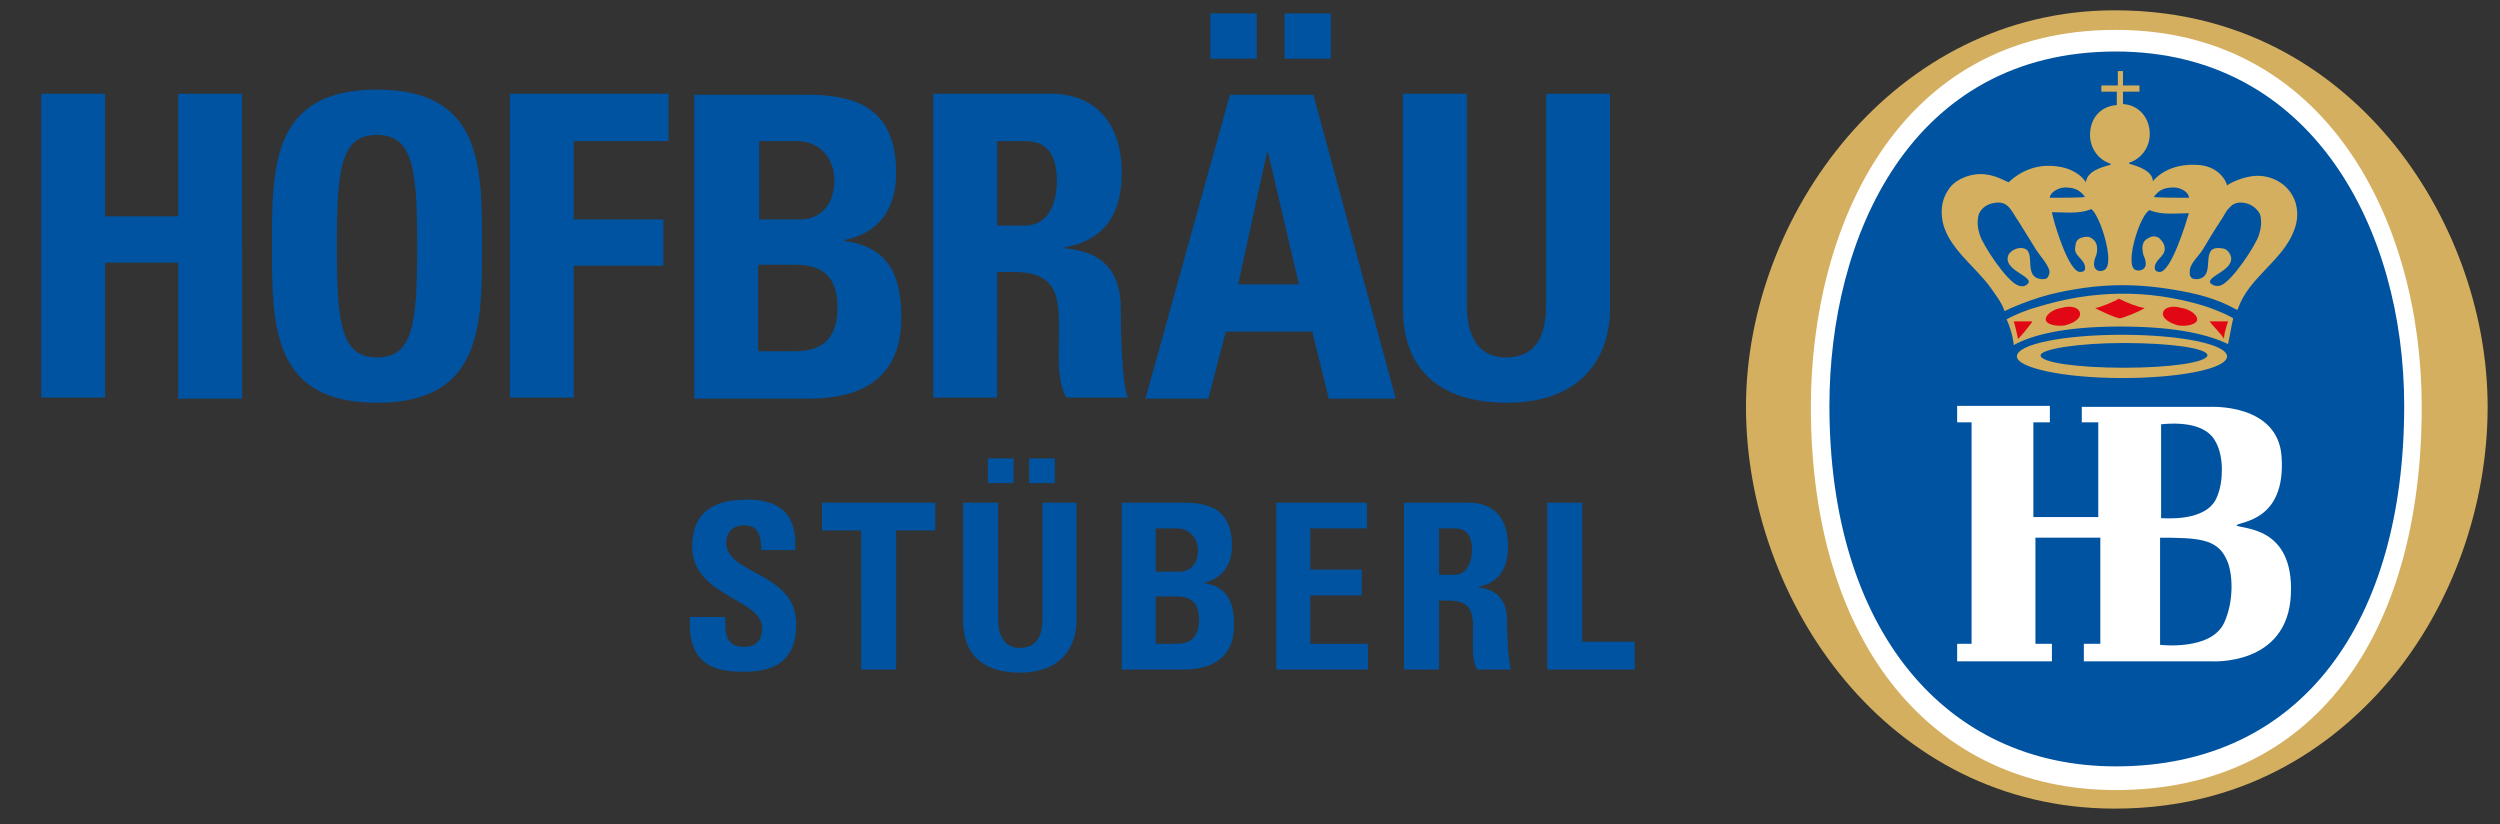 <?xml version="1.0" encoding="utf-8"?>
<!-- Generator: Adobe Illustrator 27.1.0, SVG Export Plug-In . SVG Version: 6.00 Build 0)  -->
<svg version="1.1" id="Ebene_1" xmlns="http://www.w3.org/2000/svg" xmlns:xlink="http://www.w3.org/1999/xlink" x="0px" y="0px"
	 viewBox="0 0 242.7 80" style="enable-background:new 0 0 242.7 80;" xml:space="preserve">
<rect x="0" y="0" width="242.7" height="80" fill="#333333" stroke="none"/>
<style type="text/css">
	.st0{clip-path:url(#SVGID_00000052793678818231844550000008097127306369029050_);fill:#D4AF5F;}
	.st1{clip-path:url(#SVGID_00000170960927678890858750000003447399583847094411_);fill:#FFFFFF;}
	.st2{clip-path:url(#SVGID_00000018922132400080211470000001267164402529060259_);fill:#0053A0;}
	.st3{clip-path:url(#SVGID_00000041296865468822472910000008705791017391239581_);fill:#FFFFFF;}
	.st4{clip-path:url(#SVGID_00000018232497474459654960000014489750724973714088_);fill:#D4AF5F;}
	.st5{clip-path:url(#SVGID_00000158009684901037783790000004267288425656243125_);fill:#E20714;}
	.st6{clip-path:url(#SVGID_00000073708441923484387730000016433445104757936533_);fill:#E20714;}
	.st7{clip-path:url(#SVGID_00000147909424709838920870000008966597298134098597_);fill:#E20714;}
	.st8{clip-path:url(#SVGID_00000087400752427676584800000014365738111416524946_);fill:#E20714;}
	.st9{clip-path:url(#SVGID_00000104669100024958805800000016007802066896689056_);fill:#E20714;}
	
		.st10{clip-path:url(#SVGID_00000078036311646927370170000002440287915341685893_);fill-rule:evenodd;clip-rule:evenodd;fill:#D4AF5F;}
	.st11{clip-path:url(#SVGID_00000158717156022866672200000009987783965612768904_);fill:#D4AF5F;}
	.st12{fill:#0053A0;}
</style>
<g>
	<g>
		<g>
			<g>
				<defs>
					<rect id="SVGID_1_" x="168.1" y="1" width="74.6" height="79"/>
				</defs>
				<clipPath id="SVGID_00000147204032318736774030000014999451147806554546_">
					<use xlink:href="#SVGID_1_"  style="overflow:visible;"/>
				</clipPath>
				<path style="clip-path:url(#SVGID_00000147204032318736774030000014999451147806554546_);fill:#D4AF5F;" d="M205.3,78.5
					c-22.1,0-35.8-20.2-35.8-39c0-18.6,14.4-38.5,35.8-38.5c13.4,0,21.9,6.8,26.7,12.5c6,7.2,9.5,16.7,9.5,26
					c0,9.5-3.4,19.2-9.4,26.4C227.3,71.6,218.8,78.5,205.3,78.5"/>
			</g>
		</g>
		<g>
			<g>
				<defs>
					<rect id="SVGID_00000145763109183680653550000009854040081353142664_" x="168.1" y="1" width="74.6" height="79"/>
				</defs>
				<clipPath id="SVGID_00000116917941467365422090000012839793338542982075_">
					<use xlink:href="#SVGID_00000145763109183680653550000009854040081353142664_"  style="overflow:visible;"/>
				</clipPath>
				<path style="clip-path:url(#SVGID_00000116917941467365422090000012839793338542982075_);fill:#FFFFFF;" d="M175.8,39.5
					c0-17.3,8.3-36.6,29.6-36.6c20.3,0,29.7,18.4,29.7,36.6c0,22.2-10.5,37.2-29.7,37.2C187.8,76.7,175.8,62.7,175.8,39.5"/>
			</g>
		</g>
		<g>
			<g>
				<defs>
					<rect id="SVGID_00000005976487802748743060000001256828109813670847_" x="168.1" y="1" width="74.6" height="79"/>
				</defs>
				<clipPath id="SVGID_00000143581315330498855480000014877754719928847263_">
					<use xlink:href="#SVGID_00000005976487802748743060000001256828109813670847_"  style="overflow:visible;"/>
				</clipPath>
				<path style="clip-path:url(#SVGID_00000143581315330498855480000014877754719928847263_);fill:#0053A0;" d="M177.6,39.4
					c0-16.3,7.8-34.4,27.8-34.4c19.1,0,28,17.3,28,34.4c0,20.9-9.9,35-28,35C188.9,74.4,177.6,61.2,177.6,39.4"/>
			</g>
		</g>
		<g>
			<g>
				<defs>
					<rect id="SVGID_00000034811370350453205900000004650677218004018822_" x="168.1" y="1" width="74.6" height="79"/>
				</defs>
				<clipPath id="SVGID_00000158014348331694754690000011564249572967130812_">
					<use xlink:href="#SVGID_00000034811370350453205900000004650677218004018822_"  style="overflow:visible;"/>
				</clipPath>
				<path style="clip-path:url(#SVGID_00000158014348331694754690000011564249572967130812_);fill:#FFFFFF;" d="M217.1,51
					c0.4-0.4,4.8-0.4,4.4-6.6c-0.3-5.3-7-4.9-7-4.9h-12.4V41h1.6v9.2h-6.3V41h1.6v-1.6h-9V41h1.4v21.5H190v1.7h9.2v-1.7h-1.6V52.2
					h6.3v10.3h-1.6v1.7h12.4c0,0,7.4,0.5,7.7-6.5C222.7,51,217.6,51.4,217.1,51 M209.7,41.2c2.8-0.3,4.7,0.3,5.4,1.7
					c0.4,0.7,0.6,1.7,0.6,2.7c0,0.8-0.1,1.8-0.5,2.7c-1,2.4-5.1,2-5.4,2v-9.1C209.8,41.2,209.7,41.2,209.7,41.2z M215.9,60.5
					c-1.3,2.7-6.2,2.1-6.2,2.1V52.2c3.6,0,5.5,0.1,6.4,2C216.8,55.5,216.9,58.4,215.9,60.5"/>
			</g>
		</g>
		<g>
			<g>
				<defs>
					<rect id="SVGID_00000127734416463873532510000014966893407379130275_" x="168.1" y="1" width="74.6" height="79"/>
				</defs>
				<clipPath id="SVGID_00000053502781434997790660000004196643556800782270_">
					<use xlink:href="#SVGID_00000127734416463873532510000014966893407379130275_"  style="overflow:visible;"/>
				</clipPath>
				<path style="clip-path:url(#SVGID_00000053502781434997790660000004196643556800782270_);fill:#D4AF5F;" d="M214,29.7
					c1.5,0.5,2.7,1.1,2.8,1.2c-0.2,0.8-0.3,1.6-0.5,2.5c-1.7-0.8-4.6-1.7-10.5-1.7c-5.6,0-8.7,0.9-10.3,1.8c0,0-0.1-1.2-0.7-2.5
					c0.9-0.5,2.2-1,3-1.2C203,28.2,208.4,28,214,29.7"/>
			</g>
		</g>
		<g>
			<g>
				<defs>
					<rect id="SVGID_00000095302369441534152760000006953123089923687311_" x="168.1" y="1" width="74.6" height="79"/>
				</defs>
				<clipPath id="SVGID_00000159434016809559128430000015256414426324341657_">
					<use xlink:href="#SVGID_00000095302369441534152760000006953123089923687311_"  style="overflow:visible;"/>
				</clipPath>
				<path style="clip-path:url(#SVGID_00000159434016809559128430000015256414426324341657_);fill:#E20714;" d="M205.7,29
					c-0.3,0.2-1.9,0.9-2.3,0.9c0.1,0.1,2,1,2.4,1c0.3,0,2.2-0.8,2.4-1C207.5,29.8,206.5,29.4,205.7,29"/>
			</g>
		</g>
		<g>
			<g>
				<defs>
					<rect id="SVGID_00000118387526391854839790000003197454105964995457_" x="168.1" y="1" width="74.6" height="79"/>
				</defs>
				<clipPath id="SVGID_00000013163822895467491770000006280561649193048990_">
					<use xlink:href="#SVGID_00000118387526391854839790000003197454105964995457_"  style="overflow:visible;"/>
				</clipPath>
				<path style="clip-path:url(#SVGID_00000013163822895467491770000006280561649193048990_);fill:#E20714;" d="M210,30.3
					c-0.2,0.6,0.7,1.1,1.5,1.3c0.8,0.1,1.8-0.1,1.8-0.6s-0.8-1-1.5-1.1C210.8,29.6,210.1,29.9,210,30.3"/>
			</g>
		</g>
		<g>
			<g>
				<defs>
					<rect id="SVGID_00000099634613330237009910000007100806381795489442_" x="168.1" y="1" width="74.6" height="79"/>
				</defs>
				<clipPath id="SVGID_00000005251286011780029350000002188040825114145214_">
					<use xlink:href="#SVGID_00000099634613330237009910000007100806381795489442_"  style="overflow:visible;"/>
				</clipPath>
				<path style="clip-path:url(#SVGID_00000005251286011780029350000002188040825114145214_);fill:#E20714;" d="M201.9,30.3
					c0.2,0.6-0.6,1.1-1.5,1.3c-0.8,0.1-1.8-0.1-1.8-0.6s0.8-1,1.5-1.1C201.1,29.6,201.8,29.9,201.9,30.3"/>
			</g>
		</g>
		<g>
			<g>
				<defs>
					<rect id="SVGID_00000074421271020654382960000001180339301059941533_" x="168.1" y="1" width="74.6" height="79"/>
				</defs>
				<clipPath id="SVGID_00000147941719906547980090000010618627354168466324_">
					<use xlink:href="#SVGID_00000074421271020654382960000001180339301059941533_"  style="overflow:visible;"/>
				</clipPath>
				<path style="clip-path:url(#SVGID_00000147941719906547980090000010618627354168466324_);fill:#E20714;" d="M195.5,31.2
					c0.2,0.7,0.4,1.6,0.4,1.7c0.1,0,1.4-1.6,1.4-1.7H195.5z"/>
			</g>
		</g>
		<g>
			<g>
				<defs>
					<rect id="SVGID_00000107557550197517296810000003800303189810170517_" x="168.1" y="1" width="74.6" height="79"/>
				</defs>
				<clipPath id="SVGID_00000040532869034335987040000014029512250687777940_">
					<use xlink:href="#SVGID_00000107557550197517296810000003800303189810170517_"  style="overflow:visible;"/>
				</clipPath>
				<path style="clip-path:url(#SVGID_00000040532869034335987040000014029512250687777940_);fill:#E20714;" d="M214.5,31.2
					c0.2,0.3,1.3,1.4,1.4,1.7c0-0.3,0.1-0.8,0.4-1.7H214.5z"/>
			</g>
		</g>
		<g>
			<g>
				<defs>
					<rect id="SVGID_00000169548731642501080310000009216926736881551233_" x="168.1" y="1" width="74.6" height="79"/>
				</defs>
				<clipPath id="SVGID_00000151545597717804256360000003881272807128271532_">
					<use xlink:href="#SVGID_00000169548731642501080310000009216926736881551233_"  style="overflow:visible;"/>
				</clipPath>
				
					<path style="clip-path:url(#SVGID_00000151545597717804256360000003881272807128271532_);fill-rule:evenodd;clip-rule:evenodd;fill:#D4AF5F;" d="
					M206,32.5c-5.6,0-10.2,0.9-10.2,2.1c0,1.1,4.5,2.1,10.2,2.1c5.6,0,10.2-0.9,10.2-2.1S211.6,32.5,206,32.5 M206.2,35.7
					c-4.5,0-8.1-0.5-8.1-1.2c0-0.6,3.6-1.2,8.1-1.2s8.1,0.5,8.1,1.2C214.2,35.2,210.6,35.7,206.2,35.7"/>
			</g>
		</g>
		<g>
			<g>
				<defs>
					<rect id="SVGID_00000109015612054619409440000015312566623573465014_" x="168.1" y="1" width="74.6" height="79"/>
				</defs>
				<clipPath id="SVGID_00000139266309293421789860000013308372876605208724_">
					<use xlink:href="#SVGID_00000109015612054619409440000015312566623573465014_"  style="overflow:visible;"/>
				</clipPath>
				<path style="clip-path:url(#SVGID_00000139266309293421789860000013308372876605208724_);fill:#D4AF5F;" d="M219.7,17.1
					c-1.5-0.2-3.1,0.6-3.5,0.9c0-0.2-0.7-2-3.1-2c-2.9-0.1-4.1,1.6-4.1,1.6c0-1-1.5-1.5-2.3-1.7v-0.1l0,0c1.2-0.4,2-1.5,2-2.8
					c0-1.5-1-2.8-2.6-2.9V8.9h1.6V8.3h-1.6V6.9h-0.5v1.4H204v0.6h1.5v1.3c-1.5,0.1-2.6,1.2-2.6,2.9c0,1.3,0.8,2.4,2,2.8l0,0V16
					c-0.8,0.2-2.3,0.6-2.4,1.7c0,0-0.9-1.7-3.9-1.6c-2.2,0.1-3.6,1.6-3.6,1.6c-0.3-0.1-1.4-0.8-2.7-0.8c-1.4,0-2.7,0.7-3.2,1.6
					c-0.4,0.6-0.6,1.3-0.6,2.1c0,3.1,3.1,5,4.8,7.4c0.4,0.6,1,1.3,1.3,2.2c0.4-0.2,2.8-1.3,5.2-1.8c4.6-1,8.3-0.9,12.7,0
					c2.4,0.5,3.8,1.2,4.7,1.7c0,0,0.4-1,0.6-1.3c1.5-2.6,4.8-4.4,5.2-7.6C223.2,19.1,221.8,17.4,219.7,17.1 M198.8,26.9
					c-0.1,0.2-0.4,0.2-0.6,0.2c-2.1-0.2-0.1-3.3-2.3-3c-0.4,0.1-0.7,0.3-0.9,0.6c-0.7,1.5,2.4,2.1,1.9,2.8c-0.3,0.4-0.8,0.3-1,0.2
					c-1.1-0.4-3.4-3.9-3.7-4.9c-0.2-0.6-0.3-1.3-0.1-2c0.3-0.7,0.9-1,1.5-1.1s1.1,0,1.5,0.5s0.5,0.8,0.8,1.2c0.6,1,1.2,1.9,1.8,2.9
					c0.4,0.6,0.9,1.1,1.2,1.8C199,26.3,199,26.6,198.8,26.9 M200.5,18.2c1.1,0,1.5,0.4,1.9,0.9c0.1,0.1-2.5,0.1-3.4,0.1
					C199,18.7,199.8,18.2,200.5,18.2 M204.3,26.2c-0.5,0.3-1.1,0-1-0.7c0-0.2,0.1-0.5,0.2-0.7c0.2-0.7,0.1-1.4-0.5-1.7
					c-0.3-0.2-0.7-0.1-1,0s-0.5,0.4-0.5,0.7c-0.3,1,0.7,1.2,0.9,2c0.1,0.5-0.1,0.6-0.5,0.6c-1.1-0.1-2.5-4.7-2.7-5.8
					c1.2,0,2.7,0.2,3.8-0.3C203.8,20.7,205.4,25.6,204.3,26.2 M209.7,26.4c-0.3,0-0.6-0.1-0.5-0.6c0.2-0.8,1.2-1,0.9-2
					c-0.1-0.3-0.3-0.5-0.5-0.7c-0.3-0.2-0.7-0.2-1,0c-0.7,0.3-0.7,1-0.5,1.7c0.1,0.2,0.2,0.5,0.2,0.7c0.1,0.6-0.5,0.9-1,0.7
					c-1.1-0.5,0.5-5.5,1.4-5.8c1.1,0.5,2.6,0.3,3.8,0.3C212.2,21.7,210.8,26.3,209.7,26.4 M209.1,19.1c0.4-0.5,0.8-0.9,1.9-0.9
					c0.8,0,1.5,0.5,1.5,1C211.6,19.2,209,19.2,209.1,19.1 M219.3,22.8c-0.3,1-2.6,4.5-3.7,4.9c-0.2,0.1-0.7,0.1-1-0.2
					c-0.5-0.7,2.6-1.3,1.9-2.8c-0.2-0.4-0.5-0.6-0.9-0.6c-2.2-0.3-0.3,2.8-2.3,3c-0.2,0-0.5,0-0.6-0.2c-0.2-0.2-0.1-0.6-0.1-0.8
					c0.2-0.7,0.8-1.2,1.2-1.8c0.6-1,1.2-2,1.8-2.9c0.3-0.4,0.4-0.8,0.8-1.2c0.4-0.5,0.9-0.6,1.5-0.5s1.2,0.5,1.5,1.1
					C219.6,21.5,219.5,22.2,219.3,22.8"/>
			</g>
		</g>
	</g>
	<g>
		<path class="st12" d="M158.7,65v-2.7h-5.1V48.8h-3.4V65H158.7z M139.7,58.3h0.9c2.6,0,2.4,1.6,2.4,3.6c0,1.1-0.1,2.2,0.4,3.1h3.3
			c-0.3-0.7-0.4-3.7-0.4-4.8c0-2.9-2.2-3.1-2.9-3.2l0,0c2.2-0.4,3-1.9,3-4c0-2.8-1.5-4.2-3.8-4.2h-6.3V65h3.4L139.7,58.3L139.7,58.3
			z M139.7,51.3h1.5c1.1,0,1.7,0.6,1.7,2.1c0,1-0.4,2.4-1.7,2.4h-1.5V51.3z M132.8,65v-2.5h-5.6v-4.7h5v-2.5h-5v-4h5.5v-2.5h-8.8V65
			H132.8z M114.8,65c1.4,0,5-0.2,5-4.3c0-2.2-0.6-3.8-3-4.1l0,0c1.8-0.4,2.8-1.7,2.8-3.6c0-3.5-2.1-4.2-4.7-4.2h-6V65H114.8z
			 M112.2,51.3h2.1c1.1,0,2,0.9,2,2.1c0,1.6-1,2.1-1.8,2.1h-2.3C112.2,55.5,112.2,51.3,112.2,51.3z M112.2,57.9h2
			c1.7,0,2.2,0.9,2.2,2.3c0,2.3-1.6,2.3-2.3,2.3h-1.9C112.2,62.5,112.2,57.9,112.2,57.9z M101.2,48.8v11.3c0,1.8-0.7,2.8-2.2,2.8
			c-1.2,0-2.1-0.8-2.1-2.8V48.8h-3.4v11.5c0,3.1,1.8,5,5.5,5c4.1,0,5.5-2.6,5.5-5V48.8H101.2z M95.9,46.9h2.5v-2.4h-2.5V46.9z
			 M99.9,46.9h2.5v-2.4h-2.5V46.9z M79.8,48.8v2.7h3.8V65H87V51.5h3.8v-2.7H79.8z M77.3,60.6c0-5.1-6.8-4.8-6.8-7.9
			c0-1.1,0.7-1.7,1.8-1.7c1.4,0,1.6,1.2,1.6,2.4h3.3c0.2-3.4-1.4-4.9-4.7-4.9c-4.1,0-5.3,2-5.3,4.6c0,4.8,6.8,5,6.8,7.9
			c0,1.1-0.6,1.8-1.7,1.8c-1.9,0-1.9-1.3-1.9-2.9H67c-0.2,2.8,0.6,5.3,4.8,5.3C74.3,65.3,77.3,64.8,77.3,60.6"/>
		<path class="st12" d="M150.1,9.1v20.5c0,3.3-1.2,5.1-3.9,5.1c-2.2,0-3.8-1.4-3.8-5.1V9.1h-6.2V30c0,5.6,3.3,9.1,10.1,9.1
			c7.5,0,10-4.7,10-9.1V9.1H150.1z M126.1,27.6h-5.9l2.8-12.8h0.1L126.1,27.6z M117.3,38.7l1.7-6.5h8.4l1.6,6.5h6.5l-8-29.5h-8.1
			l-8.2,29.5H117.3z M117.5,5.7h4.5V1.3h-4.5V5.7z M124.7,5.7h4.5V1.3h-4.5V5.7z M96.8,26.4h1.6c4.7,0,4.4,3,4.4,6.5
			c0,1.9-0.2,3.9,0.7,5.7h6c-0.6-1.2-0.7-6.8-0.7-8.7c0-5.3-4-5.6-5.4-5.8V24c4-0.7,5.5-3.5,5.5-7.2c0-5-2.7-7.7-6.9-7.7H90.6v29.5
			h6.2C96.8,38.6,96.8,26.4,96.8,26.4z M96.8,13.7h2.7c2,0,3.1,1.1,3.1,3.9c0,1.9-0.7,4.3-3.1,4.3h-2.7V13.7z M78.4,38.7
			c2.6,0,9.1-0.3,9.1-7.8c0-4-1.1-6.9-5.5-7.5v-0.1c3.4-0.7,5-3.1,5-6.5c0-6.3-3.9-7.6-8.6-7.6h-11v29.5H78.4z M73.6,13.7h3.8
			c2.1,0,3.6,1.6,3.6,3.8c0,2.9-1.9,3.8-3.2,3.8h-4.1v-7.6C73.7,13.7,73.6,13.7,73.6,13.7z M73.6,25.7h3.6c3.1,0,4.1,1.6,4.1,4.2
			c0,4.1-2.9,4.2-4.3,4.2h-3.4C73.6,34.1,73.6,25.7,73.6,25.7z M55.7,38.7V25.8h8.7v-4.5h-8.7v-7.6h9.2V9.1H49.5v29.5h6.2V38.7z
			 M36.6,39.1c10.2,0,10.2-7.5,10.2-15.2c0-7.8,0-15.2-10.2-15.2s-10.2,7.4-10.2,15.2C26.4,31.6,26.4,39.1,36.6,39.1 M36.6,34.7
			c-3.5,0-3.9-3.3-3.9-10.8c0-7.6,0.4-10.8,3.9-10.8s3.9,3.3,3.9,10.8C40.5,31.5,40.1,34.7,36.6,34.7 M10.2,21V9.1H4v29.5h6.2V25.5
			h7.1v13.2h6.2V9.1h-6.2V21H10.2z"/>
	</g>
</g>
</svg>

